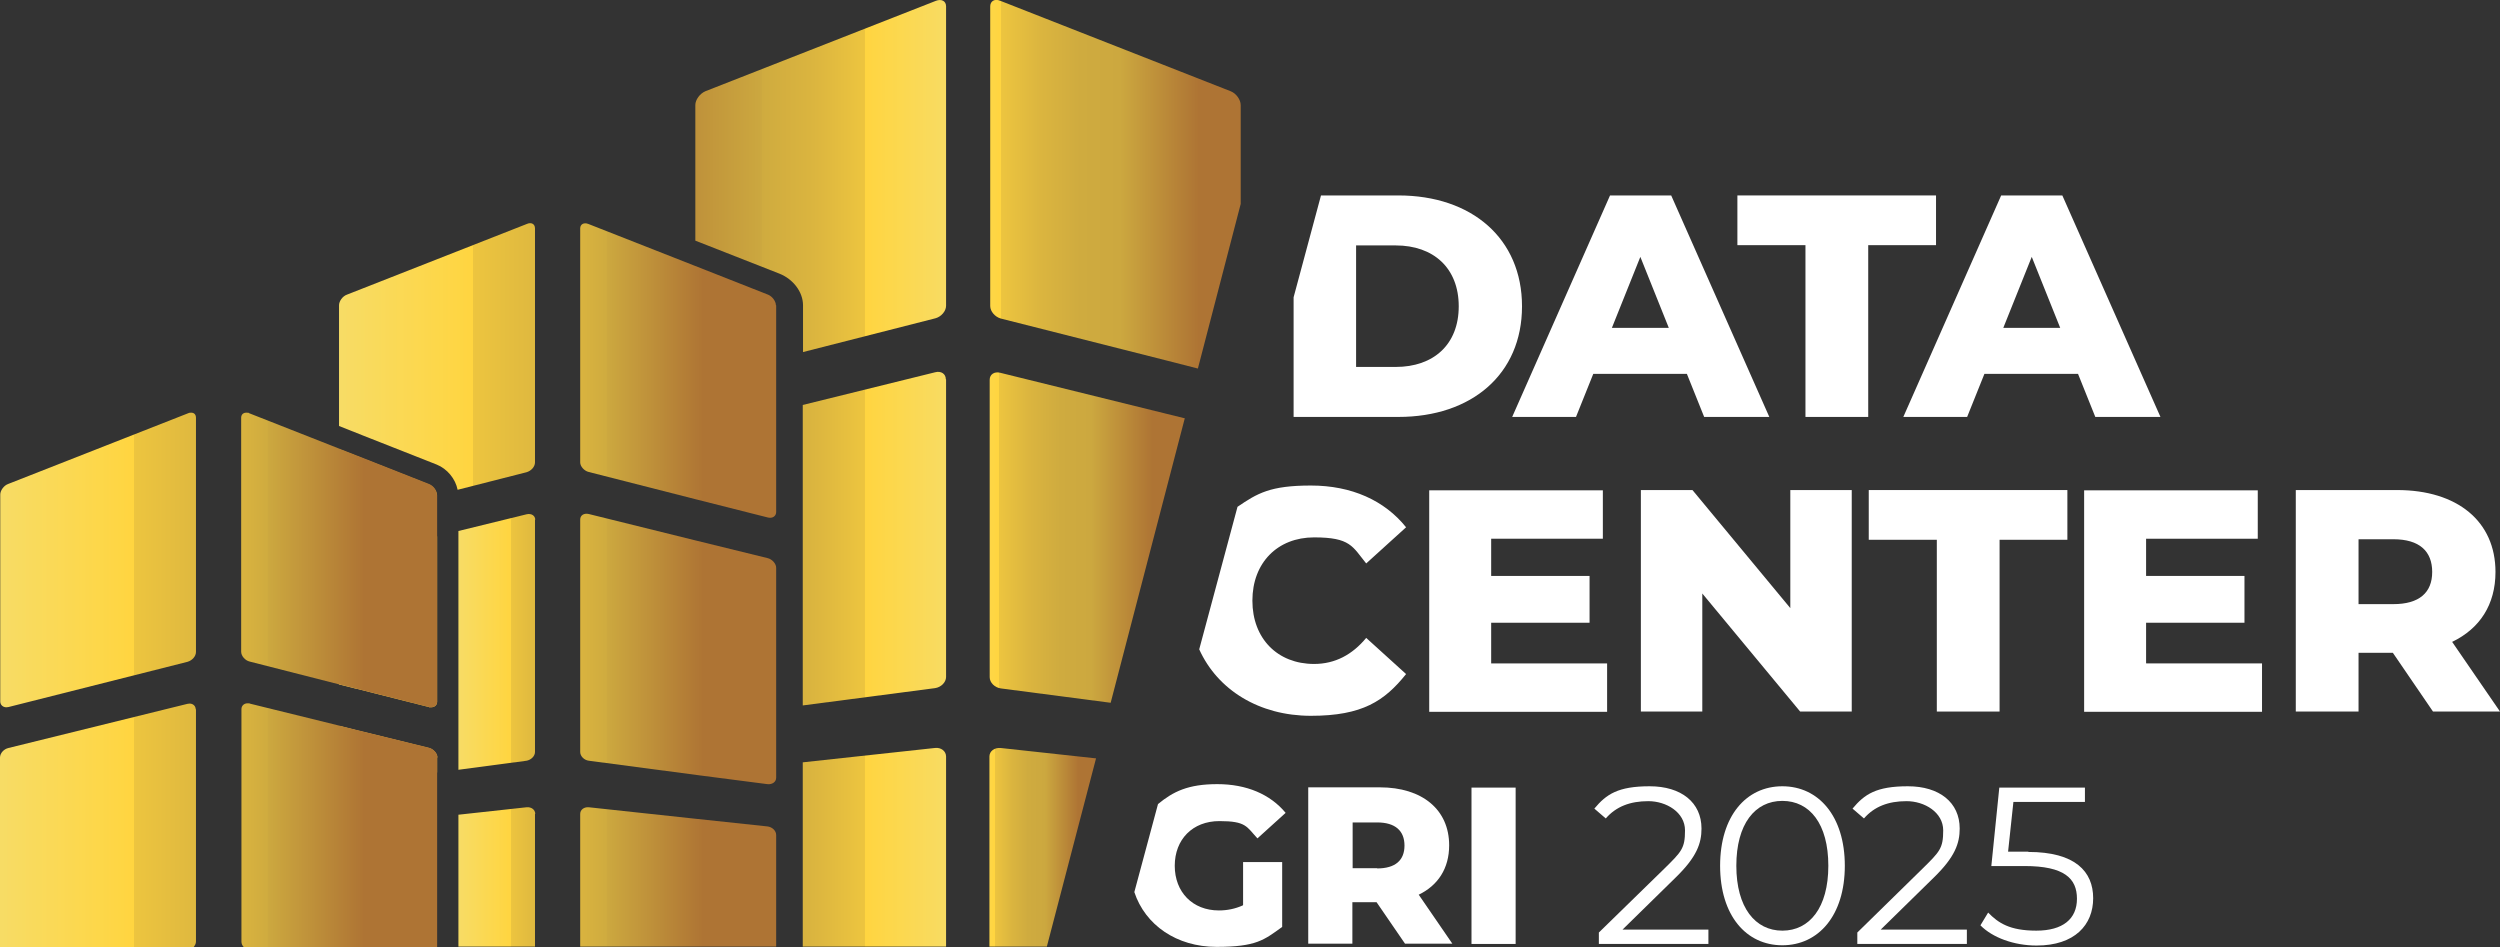 <?xml version="1.0" encoding="UTF-8"?>
<svg id="Layer_1" xmlns="http://www.w3.org/2000/svg" xmlns:xlink="http://www.w3.org/1999/xlink" version="1.1" viewBox="0 0 940.2 356.2">
  <rect x="0" y="0" width="940.2" height="356.2" fill="#333333" stroke="none"/>
  <!-- Generator: Adobe Illustrator 29.3.0, SVG Export Plug-In . SVG Version: 2.1.0 Build 146)  -->
  <defs>
    <style>
      .st0 {
        fill: url(#linear-gradient2);
      }

      .st1 {
        fill: url(#linear-gradient1);
      }

      .st2 {
        fill: url(#linear-gradient9);
      }

      .st3 {
        fill: url(#linear-gradient3);
      }

      .st4 {
        fill: url(#linear-gradient6);
      }

      .st5 {
        fill: url(#linear-gradient8);
      }

      .st6 {
        fill: url(#linear-gradient7);
      }

      .st7 {
        fill: url(#linear-gradient5);
      }

      .st8 {
        fill: url(#linear-gradient4);
      }

      .st9 {
        fill: url(#linear-gradient18);
      }

      .st10 {
        fill: url(#linear-gradient13);
      }

      .st11 {
        fill: url(#linear-gradient12);
      }

      .st12 {
        fill: url(#linear-gradient15);
      }

      .st13 {
        fill: url(#linear-gradient16);
      }

      .st14 {
        fill: url(#linear-gradient11);
      }

      .st15 {
        fill: url(#linear-gradient10);
      }

      .st16 {
        fill: url(#linear-gradient17);
      }

      .st17 {
        fill: url(#linear-gradient14);
      }

      .st18 {
        fill: url(#linear-gradient19);
      }

      .st19 {
        fill: url(#linear-gradient);
      }

      .st20 {
        fill: #fff;
      }
    </style>
    <linearGradient id="linear-gradient" x1="189.9" y1="66.2" x2="383.5" y2="66.2" gradientUnits="userSpaceOnUse">
      <stop offset=".2" stop-color="#ae7434"/>
      <stop offset=".5" stop-color="#cca83f"/>
      <stop offset=".5" stop-color="#cfab3f"/>
      <stop offset=".6" stop-color="#dbb53f"/>
      <stop offset=".7" stop-color="#edc53f"/>
      <stop offset=".7" stop-color="#ffd540"/>
      <stop offset="1" stop-color="#f1e182"/>
    </linearGradient>
    <linearGradient id="linear-gradient1" x1="189.9" y1="202.7" x2="383.5" y2="202.7" xlink:href="#linear-gradient"/>
    <linearGradient id="linear-gradient2" x1="189.9" y1="318.6" x2="383.5" y2="318.6" xlink:href="#linear-gradient"/>
    <linearGradient id="linear-gradient3" x1="331.8" y1="69.3" x2="480.7" y2="69.3" gradientUnits="userSpaceOnUse">
      <stop offset="0" stop-color="#f1e182"/>
      <stop offset=".3" stop-color="#ffd540"/>
      <stop offset=".3" stop-color="#edc53f"/>
      <stop offset=".4" stop-color="#dbb53f"/>
      <stop offset=".5" stop-color="#cfab3f"/>
      <stop offset=".6" stop-color="#cca83f"/>
      <stop offset=".8" stop-color="#ae7434"/>
    </linearGradient>
    <linearGradient id="linear-gradient4" x1="340.8" y1="202.1" x2="456.6" y2="202.1" xlink:href="#linear-gradient3"/>
    <linearGradient id="linear-gradient5" x1="355.1" y1="318.6" x2="418.2" y2="318.6" xlink:href="#linear-gradient3"/>
    <linearGradient id="linear-gradient6" x1="108.6" y1="181.8" x2="255.6" y2="181.8" xlink:href="#linear-gradient3"/>
    <linearGradient id="linear-gradient7" x1="89.6" y1="134" x2="383.6" y2="134" xlink:href="#linear-gradient3"/>
    <linearGradient id="linear-gradient8" x1="108.6" y1="233.8" x2="255.6" y2="233.8" xlink:href="#linear-gradient3"/>
    <linearGradient id="linear-gradient9" x1="108.6" y1="283.9" x2="255.6" y2="283.9" xlink:href="#linear-gradient3"/>
    <linearGradient id="linear-gradient10" x1="157.5" y1="241.4" x2="272.6" y2="241.4" xlink:href="#linear-gradient3"/>
    <linearGradient id="linear-gradient11" x1="108.6" y1="331.6" x2="255.5" y2="331.6" gradientUnits="userSpaceOnUse">
      <stop offset="0" stop-color="#f1e182"/>
      <stop offset=".3" stop-color="#ffd540"/>
      <stop offset=".3" stop-color="#edc53f"/>
      <stop offset=".4" stop-color="#dbb53f"/>
      <stop offset=".5" stop-color="#cfab3f"/>
      <stop offset=".6" stop-color="#cca83f"/>
      <stop offset=".8" stop-color="#ae7434"/>
    </linearGradient>
    <linearGradient id="linear-gradient12" x1="157.5" y1="329.8" x2="272.6" y2="329.8" xlink:href="#linear-gradient11"/>
    <linearGradient id="linear-gradient13" x1="288.6" y1="139.4" x2="168.2" y2="139.4" gradientUnits="userSpaceOnUse">
      <stop offset=".2" stop-color="#ae7434"/>
      <stop offset=".5" stop-color="#cca83f"/>
      <stop offset=".5" stop-color="#cfab3f"/>
      <stop offset=".6" stop-color="#dbb53f"/>
      <stop offset=".7" stop-color="#edc53f"/>
      <stop offset=".7" stop-color="#ffd540"/>
      <stop offset="1" stop-color="#f1e182"/>
    </linearGradient>
    <linearGradient id="linear-gradient14" x1="288.6" y1="244.1" x2="168.2" y2="244.1" xlink:href="#linear-gradient13"/>
    <linearGradient id="linear-gradient15" x1="288.6" y1="329.8" x2="168.2" y2="329.8" xlink:href="#linear-gradient13"/>
    <linearGradient id="linear-gradient16" x1="-37.9" y1="210.6" x2="256" y2="210.6" xlink:href="#linear-gradient3"/>
    <linearGradient id="linear-gradient17" x1="-37.9" y1="310.4" x2="256" y2="310.4" xlink:href="#linear-gradient3"/>
    <linearGradient id="linear-gradient18" x1="161.1" y1="210.6" x2="40.7" y2="210.6" xlink:href="#linear-gradient13"/>
    <linearGradient id="linear-gradient19" x1="161.1" y1="310.4" x2="40.7" y2="310.4" xlink:href="#linear-gradient13"/>
  </defs>
  <g>
    <g>
      <path class="st20" d="M467.4,340.5c-2.9,1.3-5.9,1.9-9,1.9-9.9,0-16.6-6.9-16.6-16.8s6.7-16.8,16.8-16.8,10.2,2.1,14.3,6.5l10.6-9.6c-5.8-7-14.7-10.8-25.7-10.8s-16.6,2.8-22.3,7.5l-8.9,33.1c4.1,12.4,15.9,20.6,30.9,20.6s17.9-2.6,24.7-7.5v-24.4h-14.7v16.1Z"/>
      <path class="st20" d="M533.5,336.5c7.3-3.5,11.5-9.9,11.5-18.6,0-13.4-10.1-21.8-26.1-21.8h-26.9v58.8h16.6v-15.6h9.1l10.7,15.6h17.8l-12.7-18.5ZM517.9,326.5h-9.2v-17.2h9.2c6.9,0,10.3,3.2,10.3,8.7s-3.4,8.6-10.3,8.6Z"/>
      <path class="st20" d="M553.4,296.2v58.8h16.6v-58.8h-16.6Z"/>
      <path class="st20" d="M610.2,349.6l20-19.6c7.9-7.7,9.7-12.8,9.7-18.4,0-9.8-7.6-15.9-19.5-15.9s-16.3,3-20.8,8.4l4.3,3.7c3.9-4.5,9.2-6.5,16-6.5s13.8,4.2,13.8,11-1.3,8-7.9,14.5l-24.5,23.9v4.3h41.2v-5.4h-32.3Z"/>
      <path class="st20" d="M670.3,295.7c-13.6,0-23.4,11.2-23.4,29.9s9.8,29.9,23.4,29.9,23.5-11.2,23.5-29.9-9.9-29.9-23.5-29.9ZM670.3,350c-10.2,0-17.3-8.7-17.3-24.4s7-24.4,17.3-24.4,17.3,8.6,17.3,24.4-7.1,24.4-17.3,24.4Z"/>
      <path class="st20" d="M707.3,349.6l20-19.6c7.9-7.7,9.7-12.8,9.7-18.4,0-9.8-7.6-15.9-19.5-15.9s-16.3,3-20.8,8.4l4.3,3.7c3.9-4.5,9.2-6.5,16-6.5s13.8,4.2,13.8,11-1.3,8-7.9,14.5l-24.4,23.9v4.3h41.2v-5.4h-32.3Z"/>
      <path class="st20" d="M762.8,320.3h-7.6l2-18.7h26.9v-5.4h-32.2l-3,29.5h12.5c15,0,19.7,4.7,19.7,12.3s-5.3,12-15.3,12-14.3-2.9-18.1-6.8l-2.9,4.8c4.5,4.6,12.6,7.6,21.1,7.6,14.4,0,21.3-7.8,21.3-17.8s-6.7-17.4-24.4-17.4Z"/>
    </g>
    <g>
      <path class="st20" d="M494.2,249.7c-13.7,0-23.2-9.5-23.2-23.8s9.5-23.8,23.2-23.8,14.4,3.4,19.6,9.8l15-13.6c-8.1-10.1-20.5-15.7-35.8-15.7s-20.1,2.9-27.6,8l-14.4,53.6c6.9,15.3,22.6,25,42,25s27.7-5.6,35.8-15.7l-15-13.6c-5.2,6.3-11.7,9.8-19.6,9.8Z"/>
      <path class="st20" d="M560.8,249.4v-15.2h37v-17.6h-37v-14h42v-18.2h-65.3v83.3h66.9v-18.2h-43.6Z"/>
      <path class="st20" d="M673.3,184.3v44.4l-36.8-44.4h-19.4v83.3h23.1v-44.4l36.8,44.4h19.4v-83.3h-23.1Z"/>
      <path class="st20" d="M702.8,184.3v18.7h25.6v64.6h23.6v-64.6h25.5v-18.7h-74.6Z"/>
      <path class="st20" d="M807.1,249.4v-15.2h37v-17.6h-37v-14h42v-18.2h-65.3v83.3h66.9v-18.2h-43.5Z"/>
      <path class="st20" d="M922.2,241.4c10.4-5,16.3-14,16.3-26.3,0-19-14.3-30.8-37-30.8h-38.1v83.3h23.6v-22.1h12.9l15.1,22.1h25.2l-18-26.2ZM900.1,227.2h-13.1v-24.4h13.1c9.8,0,14.6,4.5,14.6,12.3s-4.9,12.1-14.6,12.1Z"/>
    </g>
    <g>
      <path class="st20" d="M525.9,73.5h-29.1l-10.3,38.3v45h39.4c27.6,0,46.5-16.1,46.5-41.6s-18.9-41.7-46.5-41.7ZM524.9,138h-14.9v-45.7h14.9c14.2,0,23.7,8.5,23.7,22.9s-9.5,22.8-23.7,22.8Z"/>
      <path class="st20" d="M628.7,73.5h-23.2l-36.8,83.3h24l6.5-16.2h35.2l6.5,16.2h24.5l-36.9-83.3ZM606.2,123.3l10.7-26.7,10.7,26.7h-21.4Z"/>
      <path class="st20" d="M653.4,73.5v18.7h25.6v64.6h23.6v-64.6h25.5v-18.7h-74.6Z"/>
      <path class="st20" d="M775.8,73.5h-23.2l-36.8,83.3h24l6.5-16.2h35.2l6.5,16.2h24.5l-36.9-83.3ZM753.4,123.3l10.7-26.7,10.7,26.7h-21.4Z"/>
    </g>
  </g>
  <g>
    <g>
      <path class="st19" d="M355.8,2.4v112.6c0,2-1.8,4.1-4,4.7l-49.8,12.7v-17.6c0-4.9-3.6-9.8-8.9-11.9l-31.6-12.4v-51c0-2,1.7-4.3,3.8-5.2L352,.3c2.1-.8,3.8.1,3.8,2.1Z"/>
      <path class="st1" d="M355.8,142.7v111.9c0,2-1.9,3.9-4.2,4.2l-49.7,6.5v-113l49.8-12.3c2.2-.6,4,.6,4,2.6Z"/>
      <path class="st0" d="M355.8,284.5v71.5h-53.9v-69.3l49.7-5.4c2.3-.3,4.2,1.2,4.2,3.2Z"/>
      <path class="st3" d="M466.6,39.5v37.2l-16.1,61.9-12.1-3.1-62-15.7c-2.2-.6-4-2.7-4-4.7V2.4c0-2,1.7-3,3.8-2.1l86.6,34c2.1.8,3.8,3.2,3.8,5.2Z"/>
      <path class="st8" d="M445.6,157.2l-27.9,107.1-41.3-5.4c-2.3-.3-4.2-2.2-4.2-4.2v-111.9c0-2,1.8-3.2,4-2.6l62,15.3,7.3,1.8Z"/>
      <path class="st7" d="M412.2,285.2l-18.5,70.8h-21.6v-71.5c0-2,1.9-3.4,4.2-3.2l35.8,3.9Z"/>
    </g>
    <g>
      <g>
        <path class="st4" d="M164.4,186.1l-33.7,8.6c-1.7.4-3.2-.5-3.2-2v-23.8l6.4,2.5,27.4,10.8c1.6.6,3,2.4,3,4Z"/>
        <path class="st6" d="M201.2,85.9v88c0,1.6-1.4,3.2-3.2,3.7l-25.9,6.6c-.8-4.1-3.9-7.9-7.9-9.5l-27.4-10.8-9.3-3.7v-45.4c0-1.5,1.3-3.4,3-4l67.7-26.6c1.6-.7,3,0,3,1.7Z"/>
      </g>
      <g>
        <path class="st5" d="M133.9,259l-6.4-1.6v-43.8c0-1.6,1.4-3.2,3.2-3.6l33.7-8.3v62.2c0,1.3-1,2.1-2.3,2.1s-.5,0-.8-.1l-27.3-6.9Z"/>
        <path class="st2" d="M164.4,284.9v5.6l-33.6,4.4c-1.8.2-3.2-.9-3.2-2.4v-19.5l6.4,1.6,27.3,6.7c1.7.4,3.2,2.1,3.2,3.6Z"/>
        <path class="st15" d="M201.2,195.4v87.4c0,1.6-1.5,3-3.2,3.3l-25.6,3.4v-89.8l25.7-6.3c1.7-.4,3.2.5,3.2,2.1Z"/>
      </g>
      <g>
        <path class="st14" d="M130.8,310.9l33.5-3.6v48.7h-36.8v-41.9c0-1.5,1.3-2.9,3.1-3.1,0,0,.1,0,.2,0Z"/>
        <path class="st11" d="M201.2,306.1v49.9h-28.8v-49.6l25.6-2.8c1.8-.2,3.3.9,3.3,2.5Z"/>
      </g>
      <path class="st10" d="M291.9,114.8v77.8c0,1.5-1.4,2.5-3.2,2l-27.3-6.9-40-10.2c-1.7-.4-3.2-2.1-3.2-3.6v-88c0-1.6,1.4-2.3,3-1.7l40.2,15.8,27.4,10.8c1.6.6,3,2.5,3,4Z"/>
      <path class="st17" d="M291.9,213.6v78.9c0,1.6-1.5,2.6-3.3,2.4l-25.5-3.3-41.6-5.5c-1.8-.2-3.3-1.7-3.3-3.3v-87.4c0-1.6,1.4-2.5,3.2-2.1l40,9.9,27.3,6.7c1.7.4,3.2,2.1,3.2,3.6Z"/>
      <path class="st12" d="M291.9,314.1v41.9h-73.7v-49.9c0-1.6,1.5-2.7,3.3-2.5l39.9,4.3,27.2,2.9c1.8.2,3.3,1.6,3.3,3.2Z"/>
    </g>
    <g>
      <path class="st13" d="M73.7,157.2v88c0,1.6-1.4,3.2-3.2,3.7L3.2,265.9c-.3,0-.6.1-.8.1-1.3,0-2.3-.9-2.3-2.2v-77.8c0-1.5,1.3-3.4,3-4l67.7-26.6c.4-.2.8-.2,1.1-.2,1.1,0,1.8.7,1.8,1.9Z"/>
      <path class="st16" d="M73.7,266.7v87.4c0,.8-.4,1.5-.9,2.1H0v-71.3c0-1.6,1.4-3.2,3.2-3.6l67.3-16.6c.3,0,.6-.1.8-.1,1.3,0,2.3.9,2.3,2.2Z"/>
      <path class="st9" d="M164.4,186.1v77.8c0,1.3-1,2.1-2.3,2.1s-.5,0-.8-.1l-27.3-6.9-6.4-1.6-33.7-8.6c-1.7-.4-3.2-2.1-3.2-3.7v-88c0-1.2.8-1.9,1.9-1.9s.8,0,1.1.2l33.8,13.3,6.4,2.5,27.4,10.8c1.6.6,3,2.4,3,4Z"/>
      <path class="st18" d="M164.4,284.9v71.3h-72.7c-.6-.6-.9-1.3-.9-2.1v-87.4c0-1.3,1-2.2,2.3-2.2s.5,0,.8.1l33.7,8.3,6.4,1.6,27.3,6.7c1.7.4,3.2,2.1,3.2,3.6Z"/>
    </g>
  </g>
</svg>